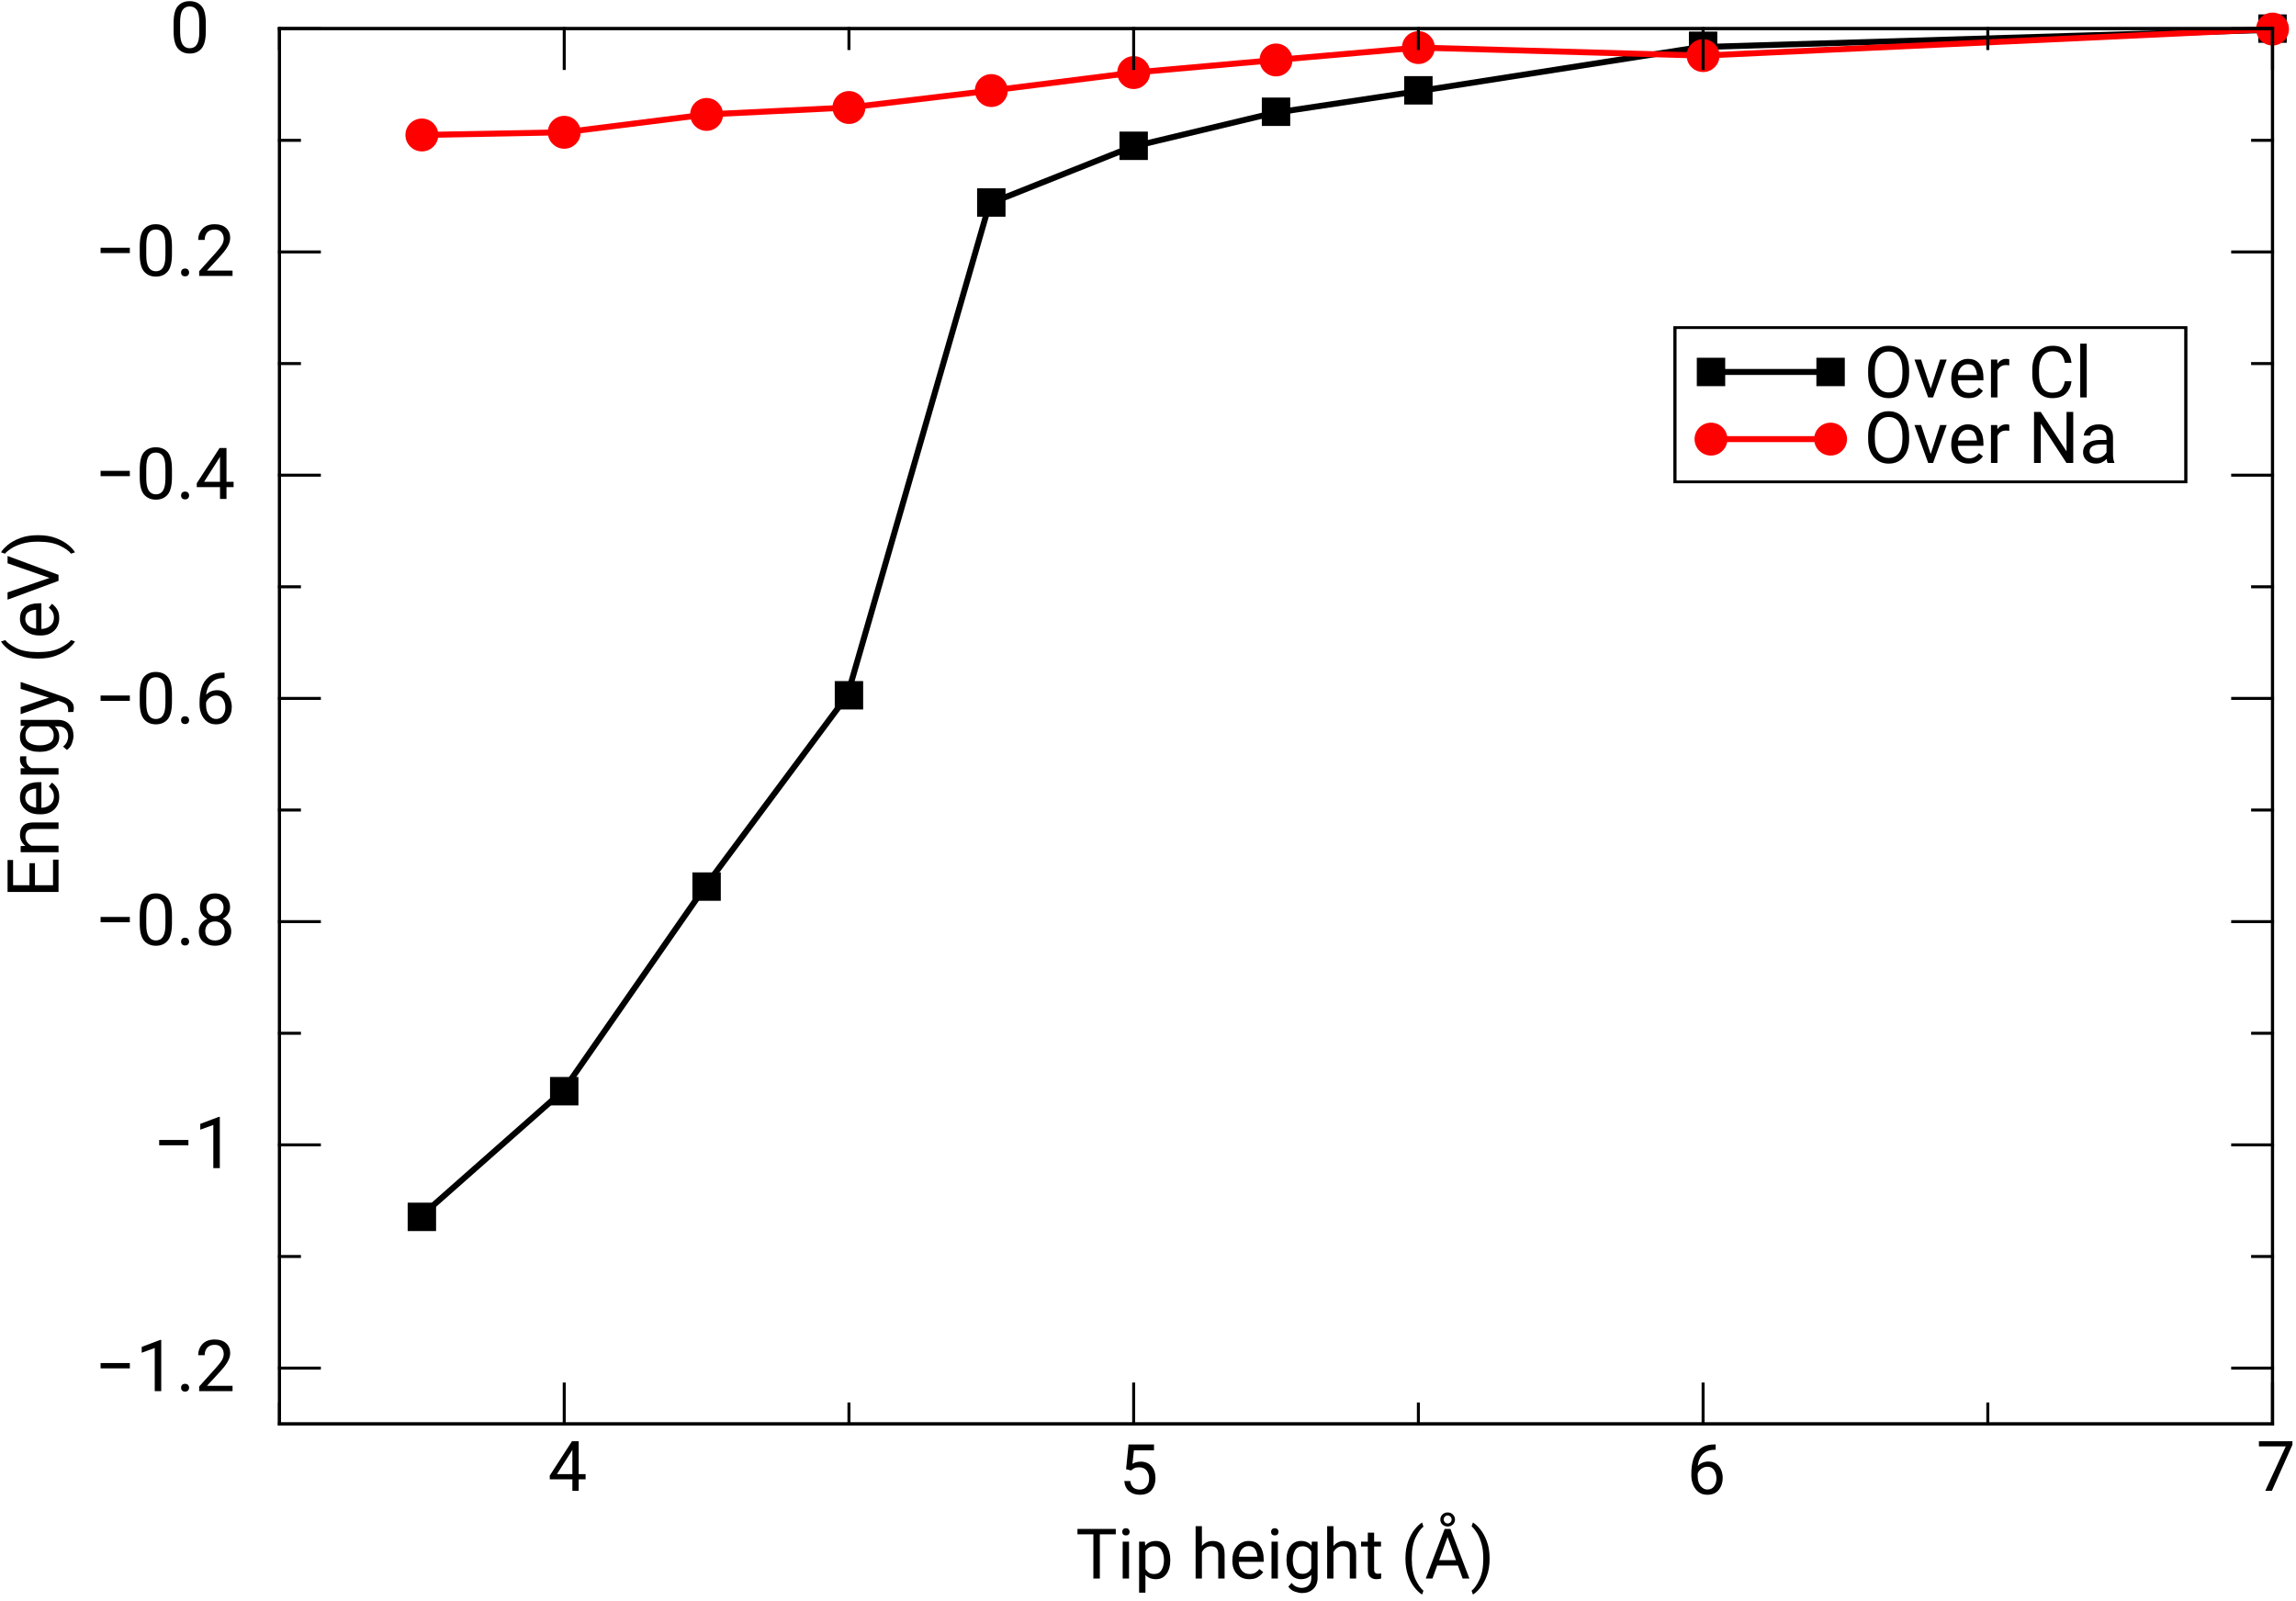 <?xml version="1.0" encoding="UTF-8"?>
<!DOCTYPE svg PUBLIC '-//W3C//DTD SVG 1.0//EN'
          'http://www.w3.org/TR/2001/REC-SVG-20010904/DTD/svg10.dtd'>
<svg stroke-dasharray="none" shape-rendering="auto" xmlns="http://www.w3.org/2000/svg" font-family="'Dialog'" text-rendering="auto" width="294" fill-opacity="1" color-interpolation="auto" color-rendering="auto" preserveAspectRatio="xMidYMid meet" font-size="12px" viewBox="0 0 294 205" fill="black" xmlns:xlink="http://www.w3.org/1999/xlink" stroke="black" image-rendering="auto" stroke-miterlimit="10" stroke-linecap="square" stroke-linejoin="miter" font-style="normal" stroke-width="1" height="205" stroke-dashoffset="0" font-weight="normal" stroke-opacity="1"
><!--Generated by the Batik Graphics2D SVG Generator--><defs id="genericDefs"
  /><g
  ><defs id="defs1"
    ><clipPath clipPathUnits="userSpaceOnUse" id="clipPath1"
      ><path d="M6.558 3.176 L887.477 3.176 L887.477 616.125 L6.558 616.125 L6.558 3.176 Z"
      /></clipPath
      ><clipPath clipPathUnits="userSpaceOnUse" id="clipPath2"
      ><path d="M5.972 529.403 L5.972 39.044 L710.707 39.044 L710.707 529.403 Z"
      /></clipPath
      ><clipPath clipPathUnits="userSpaceOnUse" id="clipPath3"
      ><path d="M5.246 2.541 L5.246 492.9 L709.981 492.9 L709.981 2.541 Z"
      /></clipPath
      ><clipPath clipPathUnits="userSpaceOnUse" id="clipPath4"
      ><path d="M-831.646 -12213.388 L-831.646 1796.866 L19303.641 1796.866 L19303.641 -12213.388 Z"
      /></clipPath
      ><clipPath clipPathUnits="userSpaceOnUse" id="clipPath5"
      ><path d="M-1345.931 -10255.145 L-1345.931 3755.109 L18789.356 3755.109 L18789.356 -10255.145 Z"
      /></clipPath
      ><clipPath clipPathUnits="userSpaceOnUse" id="clipPath6"
      ><path d="M-831.646 -8296.898 L-831.646 5713.355 L19303.641 5713.355 L19303.641 -8296.898 Z"
      /></clipPath
      ><clipPath clipPathUnits="userSpaceOnUse" id="clipPath7"
      ><path d="M-831.646 -6352.941 L-831.646 7657.312 L19303.641 7657.312 L19303.641 -6352.941 Z"
      /></clipPath
      ><clipPath clipPathUnits="userSpaceOnUse" id="clipPath8"
      ><path d="M-831.646 -4380.413 L-831.646 9629.841 L19303.641 9629.841 L19303.641 -4380.413 Z"
      /></clipPath
      ><clipPath clipPathUnits="userSpaceOnUse" id="clipPath9"
      ><path d="M-831.646 -2422.17 L-831.646 11588.083 L19303.641 11588.083 L19303.641 -2422.17 Z"
      /></clipPath
      ><clipPath clipPathUnits="userSpaceOnUse" id="clipPath10"
      ><path d="M-1488.789 -463.927 L-1488.789 13546.326 L18646.498 13546.326 L18646.498 -463.927 Z"
      /></clipPath
      ><clipPath clipPathUnits="userSpaceOnUse" id="clipPath11"
      ><path d="M7882.947 -513.932 L-6127.306 -513.932 L-6127.306 19621.356 L7882.947 19621.356 Z"
      /></clipPath
      ><clipPath clipPathUnits="userSpaceOnUse" id="clipPath12"
      ><path d="M5.972 529.403 L5.972 39.044 L710.707 39.044 L710.707 529.403 Z"
      /></clipPath
      ><clipPath clipPathUnits="userSpaceOnUse" id="clipPath13"
      ><path d="M68.733 529.403 L68.733 39.044 L687.456 39.044 L687.456 529.403 Z"
      /></clipPath
      ><clipPath clipPathUnits="userSpaceOnUse" id="clipPath14"
      ><path d="M-16366.475 -3489.233 L-16366.475 10521.02 L3768.812 10521.02 L3768.812 -3489.233 Z"
      /></clipPath
      ><clipPath clipPathUnits="userSpaceOnUse" id="clipPath15"
      ><path d="M-16366.475 -4064.09 L-16366.475 9946.162 L3768.812 9946.162 L3768.812 -4064.09 Z"
      /></clipPath
    ></defs
    ><g stroke-width="1.836" stroke-miterlimit="4" transform="scale(0.333,0.333) translate(-6.558,-3.176) matrix(1.25,0,0,-1.25,-0.907,664.93)" stroke-linecap="butt"
    ><path fill="none" d="M703.8 520.2 L528.943 514.923 L441.514 501.249 L397.8 494.669 L354.086 484.217 L310.371 466.808 L266.657 315.51 L222.943 256.772 L179.229 193.957 L135.514 155.369" clip-path="url(#clipPath2)"
    /></g
    ><g stroke-width="1.836" stroke-miterlimit="4" transform="matrix(0.417,0,0,-0.417,-2.489,220.585)" stroke-linecap="butt"
    ><path d="M699.899 516.298 L699.899 524.101 L707.702 524.101 L707.702 516.298 Z" stroke="none" clip-path="url(#clipPath2)"
    /></g
    ><g stroke-width="0.918" stroke-miterlimit="4" transform="matrix(0.417,0,0,-0.417,-2.489,220.585)" stroke-linecap="butt"
    ><path fill="none" d="M699.899 516.298 L699.899 524.101 L707.702 524.101 L707.702 516.298 Z" clip-path="url(#clipPath2)"
    /></g
    ><g stroke-width="0.918" stroke-miterlimit="4" transform="matrix(0.417,0,0,-0.417,-2.489,220.585)" stroke-linecap="butt"
    ><path d="M525.041 511.021 L525.041 518.824 L532.844 518.824 L532.844 511.021 Z" stroke="none" clip-path="url(#clipPath2)"
    /></g
    ><g stroke-width="0.918" stroke-miterlimit="4" transform="matrix(0.417,0,0,-0.417,-2.489,220.585)" stroke-linecap="butt"
    ><path fill="none" d="M525.041 511.021 L525.041 518.824 L532.844 518.824 L532.844 511.021 Z" clip-path="url(#clipPath2)"
    /></g
    ><g stroke-width="0.918" stroke-miterlimit="4" transform="matrix(0.417,0,0,-0.417,-2.489,220.585)" stroke-linecap="butt"
    ><path d="M437.613 497.348 L437.613 505.151 L445.416 505.151 L445.416 497.348 Z" stroke="none" clip-path="url(#clipPath2)"
    /></g
    ><g stroke-width="0.918" stroke-miterlimit="4" transform="matrix(0.417,0,0,-0.417,-2.489,220.585)" stroke-linecap="butt"
    ><path fill="none" d="M437.613 497.348 L437.613 505.151 L445.416 505.151 L445.416 497.348 Z" clip-path="url(#clipPath2)"
    /></g
    ><g stroke-width="0.918" stroke-miterlimit="4" transform="matrix(0.417,0,0,-0.417,-2.489,220.585)" stroke-linecap="butt"
    ><path d="M393.899 490.768 L393.899 498.571 L401.702 498.571 L401.702 490.768 Z" stroke="none" clip-path="url(#clipPath2)"
    /></g
    ><g stroke-width="0.918" stroke-miterlimit="4" transform="matrix(0.417,0,0,-0.417,-2.489,220.585)" stroke-linecap="butt"
    ><path fill="none" d="M393.899 490.768 L393.899 498.571 L401.702 498.571 L401.702 490.768 Z" clip-path="url(#clipPath2)"
    /></g
    ><g stroke-width="0.918" stroke-miterlimit="4" transform="matrix(0.417,0,0,-0.417,-2.489,220.585)" stroke-linecap="butt"
    ><path d="M350.184 480.316 L350.184 488.119 L357.987 488.119 L357.987 480.316 Z" stroke="none" clip-path="url(#clipPath2)"
    /></g
    ><g stroke-width="0.918" stroke-miterlimit="4" transform="matrix(0.417,0,0,-0.417,-2.489,220.585)" stroke-linecap="butt"
    ><path fill="none" d="M350.184 480.316 L350.184 488.119 L357.987 488.119 L357.987 480.316 Z" clip-path="url(#clipPath2)"
    /></g
    ><g stroke-width="0.918" stroke-miterlimit="4" transform="matrix(0.417,0,0,-0.417,-2.489,220.585)" stroke-linecap="butt"
    ><path d="M306.47 462.907 L306.47 470.71 L314.273 470.71 L314.273 462.907 Z" stroke="none" clip-path="url(#clipPath2)"
    /></g
    ><g stroke-width="0.918" stroke-miterlimit="4" transform="matrix(0.417,0,0,-0.417,-2.489,220.585)" stroke-linecap="butt"
    ><path fill="none" d="M306.47 462.907 L306.47 470.71 L314.273 470.71 L314.273 462.907 Z" clip-path="url(#clipPath2)"
    /></g
    ><g stroke-width="0.918" stroke-miterlimit="4" transform="matrix(0.417,0,0,-0.417,-2.489,220.585)" stroke-linecap="butt"
    ><path d="M262.756 311.608 L262.756 319.411 L270.559 319.411 L270.559 311.608 Z" stroke="none" clip-path="url(#clipPath2)"
    /></g
    ><g stroke-width="0.918" stroke-miterlimit="4" transform="matrix(0.417,0,0,-0.417,-2.489,220.585)" stroke-linecap="butt"
    ><path fill="none" d="M262.756 311.608 L262.756 319.411 L270.559 319.411 L270.559 311.608 Z" clip-path="url(#clipPath2)"
    /></g
    ><g stroke-width="0.918" stroke-miterlimit="4" transform="matrix(0.417,0,0,-0.417,-2.489,220.585)" stroke-linecap="butt"
    ><path d="M219.041 252.871 L219.041 260.674 L226.844 260.674 L226.844 252.871 Z" stroke="none" clip-path="url(#clipPath2)"
    /></g
    ><g stroke-width="0.918" stroke-miterlimit="4" transform="matrix(0.417,0,0,-0.417,-2.489,220.585)" stroke-linecap="butt"
    ><path fill="none" d="M219.041 252.871 L219.041 260.674 L226.844 260.674 L226.844 252.871 Z" clip-path="url(#clipPath2)"
    /></g
    ><g stroke-width="0.918" stroke-miterlimit="4" transform="matrix(0.417,0,0,-0.417,-2.489,220.585)" stroke-linecap="butt"
    ><path d="M175.327 190.055 L175.327 197.858 L183.13 197.858 L183.13 190.055 Z" stroke="none" clip-path="url(#clipPath2)"
    /></g
    ><g stroke-width="0.918" stroke-miterlimit="4" transform="matrix(0.417,0,0,-0.417,-2.489,220.585)" stroke-linecap="butt"
    ><path fill="none" d="M175.327 190.055 L175.327 197.858 L183.13 197.858 L183.13 190.055 Z" clip-path="url(#clipPath2)"
    /></g
    ><g stroke-width="0.918" stroke-miterlimit="4" transform="matrix(0.417,0,0,-0.417,-2.489,220.585)" stroke-linecap="butt"
    ><path d="M131.613 151.468 L131.613 159.271 L139.416 159.271 L139.416 151.468 Z" stroke="none" clip-path="url(#clipPath2)"
    /></g
    ><g stroke-width="0.918" stroke-miterlimit="4" transform="matrix(0.417,0,0,-0.417,-2.489,220.585)" stroke-linecap="butt"
    ><path fill="none" d="M131.613 151.468 L131.613 159.271 L139.416 159.271 L139.416 151.468 Z" clip-path="url(#clipPath2)"
    /></g
    ><g fill="red" stroke-miterlimit="4" stroke-width="1.836" transform="matrix(0.417,0,0,-0.417,-2.489,220.585)" stroke-linecap="butt" stroke="red"
    ><path fill="none" d="M703.8 520.063 L528.943 511.907 L441.514 514.374 L397.8 510.57 L354.086 506.698 L310.371 501.181 L266.657 495.972 L222.943 493.847 L179.229 488.364 L135.514 487.541" clip-path="url(#clipPath2)"
    /></g
    ><g fill="red" stroke-miterlimit="4" stroke-width="1.836" transform="matrix(0.417,0,0,-0.417,-2.489,220.585)" stroke-linecap="butt" stroke="red"
    ><circle r="4.59" clip-path="url(#clipPath2)" cx="703.8" cy="520.063" stroke="none"
    /></g
    ><g fill="red" stroke-miterlimit="4" stroke-width="0.918" transform="matrix(0.417,0,0,-0.417,-2.489,220.585)" stroke-linecap="butt" stroke="red"
    ><circle fill="none" r="4.59" clip-path="url(#clipPath2)" cx="703.8" cy="520.063"
    /></g
    ><g fill="red" stroke-miterlimit="4" stroke-width="0.918" transform="matrix(0.417,0,0,-0.417,-2.489,220.585)" stroke-linecap="butt" stroke="red"
    ><circle r="4.59" clip-path="url(#clipPath2)" cx="528.943" cy="511.907" stroke="none"
    /></g
    ><g fill="red" stroke-miterlimit="4" stroke-width="0.918" transform="matrix(0.417,0,0,-0.417,-2.489,220.585)" stroke-linecap="butt" stroke="red"
    ><circle fill="none" r="4.59" clip-path="url(#clipPath2)" cx="528.943" cy="511.907"
    /></g
    ><g fill="red" stroke-miterlimit="4" stroke-width="0.918" transform="matrix(0.417,0,0,-0.417,-2.489,220.585)" stroke-linecap="butt" stroke="red"
    ><circle r="4.59" clip-path="url(#clipPath2)" cx="441.514" cy="514.374" stroke="none"
    /></g
    ><g fill="red" stroke-miterlimit="4" stroke-width="0.918" transform="matrix(0.417,0,0,-0.417,-2.489,220.585)" stroke-linecap="butt" stroke="red"
    ><circle fill="none" r="4.59" clip-path="url(#clipPath2)" cx="441.514" cy="514.374"
    /></g
    ><g fill="red" stroke-miterlimit="4" stroke-width="0.918" transform="matrix(0.417,0,0,-0.417,-2.489,220.585)" stroke-linecap="butt" stroke="red"
    ><circle r="4.59" clip-path="url(#clipPath2)" cx="397.8" cy="510.57" stroke="none"
    /></g
    ><g fill="red" stroke-miterlimit="4" stroke-width="0.918" transform="matrix(0.417,0,0,-0.417,-2.489,220.585)" stroke-linecap="butt" stroke="red"
    ><circle fill="none" r="4.59" clip-path="url(#clipPath2)" cx="397.8" cy="510.57"
    /></g
    ><g fill="red" stroke-miterlimit="4" stroke-width="0.918" transform="matrix(0.417,0,0,-0.417,-2.489,220.585)" stroke-linecap="butt" stroke="red"
    ><circle r="4.59" clip-path="url(#clipPath2)" cx="354.086" cy="506.698" stroke="none"
    /></g
    ><g fill="red" stroke-miterlimit="4" stroke-width="0.918" transform="matrix(0.417,0,0,-0.417,-2.489,220.585)" stroke-linecap="butt" stroke="red"
    ><circle fill="none" r="4.59" clip-path="url(#clipPath2)" cx="354.086" cy="506.698"
    /></g
    ><g fill="red" stroke-miterlimit="4" stroke-width="0.918" transform="matrix(0.417,0,0,-0.417,-2.489,220.585)" stroke-linecap="butt" stroke="red"
    ><circle r="4.59" clip-path="url(#clipPath2)" cx="310.371" cy="501.181" stroke="none"
    /></g
    ><g fill="red" stroke-miterlimit="4" stroke-width="0.918" transform="matrix(0.417,0,0,-0.417,-2.489,220.585)" stroke-linecap="butt" stroke="red"
    ><circle fill="none" r="4.59" clip-path="url(#clipPath2)" cx="310.371" cy="501.181"
    /></g
    ><g fill="red" stroke-miterlimit="4" stroke-width="0.918" transform="matrix(0.417,0,0,-0.417,-2.489,220.585)" stroke-linecap="butt" stroke="red"
    ><circle r="4.59" clip-path="url(#clipPath2)" cx="266.657" cy="495.972" stroke="none"
    /></g
    ><g fill="red" stroke-miterlimit="4" stroke-width="0.918" transform="matrix(0.417,0,0,-0.417,-2.489,220.585)" stroke-linecap="butt" stroke="red"
    ><circle fill="none" r="4.59" clip-path="url(#clipPath2)" cx="266.657" cy="495.972"
    /></g
    ><g fill="red" stroke-miterlimit="4" stroke-width="0.918" transform="matrix(0.417,0,0,-0.417,-2.489,220.585)" stroke-linecap="butt" stroke="red"
    ><circle r="4.59" clip-path="url(#clipPath2)" cx="222.943" cy="493.847" stroke="none"
    /></g
    ><g fill="red" stroke-miterlimit="4" stroke-width="0.918" transform="matrix(0.417,0,0,-0.417,-2.489,220.585)" stroke-linecap="butt" stroke="red"
    ><circle fill="none" r="4.59" clip-path="url(#clipPath2)" cx="222.943" cy="493.847"
    /></g
    ><g fill="red" stroke-miterlimit="4" stroke-width="0.918" transform="matrix(0.417,0,0,-0.417,-2.489,220.585)" stroke-linecap="butt" stroke="red"
    ><circle r="4.59" clip-path="url(#clipPath2)" cx="179.229" cy="488.364" stroke="none"
    /></g
    ><g fill="red" stroke-miterlimit="4" stroke-width="0.918" transform="matrix(0.417,0,0,-0.417,-2.489,220.585)" stroke-linecap="butt" stroke="red"
    ><circle fill="none" r="4.59" clip-path="url(#clipPath2)" cx="179.229" cy="488.364"
    /></g
    ><g fill="red" stroke-miterlimit="4" stroke-width="0.918" transform="matrix(0.417,0,0,-0.417,-2.489,220.585)" stroke-linecap="butt" stroke="red"
    ><circle r="4.59" clip-path="url(#clipPath2)" cx="135.514" cy="487.541" stroke="none"
    /></g
    ><g fill="red" stroke-miterlimit="4" stroke-width="0.918" transform="matrix(0.417,0,0,-0.417,-2.489,220.585)" stroke-linecap="butt" stroke="red"
    ><circle fill="none" r="4.59" clip-path="url(#clipPath2)" cx="135.514" cy="487.541"
    /></g
    ><g stroke-width="0.918" stroke-miterlimit="4" transform="matrix(0.417,0,0,-0.417,-2.489,220.585)" stroke-linecap="butt"
    ><path fill="none" d="M91.8 91.8 L703.8 91.8" clip-path="url(#clipPath2)"
    /></g
    ><g stroke-width="0.918" stroke-miterlimit="4" transform="matrix(0.417,0,0,-0.417,-2.489,220.585)" stroke-linecap="butt"
    ><path fill="none" d="M91.8 520.2 L703.8 520.2" clip-path="url(#clipPath2)"
    /></g
    ><g stroke-width="0.918" stroke-miterlimit="4" transform="matrix(0.417,0,0,-0.417,-2.489,220.585)" stroke-linecap="butt"
    ><path fill="none" d="M91.8 91.8 L91.8 97.92" clip-path="url(#clipPath2)"
    /></g
    ><g stroke-width="0.918" stroke-miterlimit="4" transform="matrix(0.417,0,0,-0.417,-2.489,220.585)" stroke-linecap="butt"
    ><path fill="none" d="M91.8 520.2 L91.8 514.08" clip-path="url(#clipPath2)"
    /></g
    ><g stroke-width="0.918" stroke-miterlimit="4" transform="matrix(0.417,0,0,-0.417,-2.489,220.585)" stroke-linecap="butt"
    ><path fill="none" d="M266.657 91.8 L266.657 97.92" clip-path="url(#clipPath2)"
    /></g
    ><g stroke-width="0.918" stroke-miterlimit="4" transform="matrix(0.417,0,0,-0.417,-2.489,220.585)" stroke-linecap="butt"
    ><path fill="none" d="M266.657 520.2 L266.657 514.08" clip-path="url(#clipPath2)"
    /></g
    ><g stroke-width="0.918" stroke-miterlimit="4" transform="matrix(0.417,0,0,-0.417,-2.489,220.585)" stroke-linecap="butt"
    ><path fill="none" d="M441.514 91.8 L441.514 97.92" clip-path="url(#clipPath2)"
    /></g
    ><g stroke-width="0.918" stroke-miterlimit="4" transform="matrix(0.417,0,0,-0.417,-2.489,220.585)" stroke-linecap="butt"
    ><path fill="none" d="M441.514 520.2 L441.514 514.08" clip-path="url(#clipPath2)"
    /></g
    ><g stroke-width="0.918" stroke-miterlimit="4" transform="matrix(0.417,0,0,-0.417,-2.489,220.585)" stroke-linecap="butt"
    ><path fill="none" d="M616.371 91.8 L616.371 97.92" clip-path="url(#clipPath2)"
    /></g
    ><g stroke-width="0.918" stroke-miterlimit="4" transform="matrix(0.417,0,0,-0.417,-2.489,220.585)" stroke-linecap="butt"
    ><path fill="none" d="M616.371 520.2 L616.371 514.08" clip-path="url(#clipPath2)"
    /></g
    ><g stroke-width="0.918" stroke-miterlimit="4" transform="matrix(0.417,0,0,-0.417,-2.489,220.585)" stroke-linecap="butt"
    ><path fill="none" d="M179.229 91.8 L179.229 104.04" clip-path="url(#clipPath2)"
    /></g
    ><g stroke-width="0.918" stroke-miterlimit="4" transform="matrix(0.417,0,0,-0.417,-2.489,220.585)" stroke-linecap="butt"
    ><path fill="none" d="M179.229 520.2 L179.229 507.96" clip-path="url(#clipPath2)"
    /></g
    ><g stroke-width="0.918" stroke-miterlimit="4" transform="matrix(0.417,0,0,-0.417,-2.489,220.585)" stroke-linecap="butt"
    ><path fill="none" d="M354.086 91.8 L354.086 104.04" clip-path="url(#clipPath2)"
    /></g
    ><g stroke-width="0.918" stroke-miterlimit="4" transform="matrix(0.417,0,0,-0.417,-2.489,220.585)" stroke-linecap="butt"
    ><path fill="none" d="M354.086 520.2 L354.086 507.96" clip-path="url(#clipPath2)"
    /></g
    ><g stroke-width="0.918" stroke-miterlimit="4" transform="matrix(0.417,0,0,-0.417,-2.489,220.585)" stroke-linecap="butt"
    ><path fill="none" d="M528.943 91.8 L528.943 104.04" clip-path="url(#clipPath2)"
    /></g
    ><g stroke-width="0.918" stroke-miterlimit="4" transform="matrix(0.417,0,0,-0.417,-2.489,220.585)" stroke-linecap="butt"
    ><path fill="none" d="M528.943 520.2 L528.943 507.96" clip-path="url(#clipPath2)"
    /></g
    ><g stroke-width="0.918" stroke-miterlimit="4" transform="matrix(0.417,0,0,-0.417,-2.489,220.585)" stroke-linecap="butt"
    ><path fill="none" d="M703.8 91.8 L703.8 104.04" clip-path="url(#clipPath2)"
    /></g
    ><g stroke-width="0.918" stroke-miterlimit="4" transform="matrix(0.417,0,0,-0.417,-2.489,220.585)" stroke-linecap="butt"
    ><path fill="none" d="M703.8 520.2 L703.8 507.96" clip-path="url(#clipPath2)"
    /></g
    ><g stroke-width="0.918" stroke-miterlimit="4" transform="matrix(0.417,0,0,0.417,-2.186,-1.059)" stroke-linecap="butt"
    ><path d="M174.06 455.586 L180.88 445.036 L182.937 445.036 L182.937 455.139 L185.063 455.139 L185.063 456.729 L182.937 456.729 L182.937 460.264 L181.005 460.264 L181.005 456.729 L174.06 456.729 L174.06 455.586 ZM176.257 455.139 L181.005 455.139 L181.005 447.658 L180.761 448.09 L176.257 455.139 Z" stroke="none" clip-path="url(#clipPath3)"
    /></g
    ><g stroke-width="0.918" stroke-miterlimit="4" transform="matrix(0.417,0,0,0.417,-2.186,-1.059)" stroke-linecap="butt"
    ><path d="M352.576 454.013 L351.028 453.615 L351.788 446.036 L359.605 446.036 L359.605 447.821 L353.434 447.821 L352.974 451.963 Q353.392 451.726 354.033 451.516 Q354.675 451.307 355.512 451.307 Q357.617 451.307 358.831 452.695 Q360.051 454.075 360.051 456.411 Q360.051 458.594 358.858 460.037 Q357.666 461.473 355.233 461.473 Q353.378 461.473 352.025 460.435 Q350.68 459.389 350.47 457.255 L352.311 457.255 Q352.681 459.884 355.233 459.884 Q356.599 459.884 357.352 458.956 Q358.105 458.022 358.105 456.432 Q358.105 454.996 357.317 454.02 Q356.53 453.043 355.065 453.043 Q354.089 453.043 353.587 453.308 Q353.085 453.566 352.576 454.013 Z" stroke="none" clip-path="url(#clipPath3)"
    /></g
    ><g stroke-width="0.918" stroke-miterlimit="4" transform="matrix(0.417,0,0,0.417,-2.186,-1.059)" stroke-linecap="butt"
    ><path d="M534.234 456.293 Q534.234 458.461 533.02 459.967 Q531.814 461.473 529.506 461.473 Q527.861 461.473 526.773 460.602 Q525.685 459.723 525.148 458.385 Q524.611 457.039 524.611 455.623 L524.611 454.717 Q524.611 452.569 525.211 450.575 Q525.811 448.574 527.386 447.298 Q528.969 446.015 531.912 446.015 L532.079 446.015 L532.079 447.654 L531.912 447.654 Q530.057 447.654 528.928 448.365 Q527.798 449.076 527.247 450.213 Q526.703 451.349 526.585 452.646 Q527.212 451.935 528.056 451.607 Q528.9 451.272 529.862 451.272 Q531.375 451.272 532.344 452.005 Q533.313 452.737 533.773 453.894 Q534.234 455.052 534.234 456.293 ZM526.557 455.686 Q526.557 457.715 527.456 458.796 Q528.363 459.87 529.506 459.87 Q530.845 459.87 531.577 458.894 Q532.316 457.917 532.316 456.39 Q532.316 455.031 531.633 453.957 Q530.957 452.876 529.548 452.876 Q528.53 452.876 527.7 453.483 Q526.878 454.089 526.557 454.954 L526.557 455.686 Z" stroke="none" clip-path="url(#clipPath3)"
    /></g
    ><g stroke-width="0.918" stroke-miterlimit="4" transform="matrix(0.417,0,0,0.417,-2.186,-1.059)" stroke-linecap="butt"
    ><path d="M709.181 445.036 L709.181 446.124 L702.878 460.264 L700.835 460.264 L707.131 446.626 L698.89 446.626 L698.89 445.036 L709.181 445.036 Z" stroke="none" clip-path="url(#clipPath3)"
    /></g
    ><g stroke-width="0.918" stroke-miterlimit="4" transform="matrix(0.417,0,0,0.417,-2.186,-1.059)" stroke-linecap="butt"
    ><path d="M336.097 473.608 L336.097 471.956 L347.867 471.956 L347.867 473.608 L342.972 473.608 L342.972 487.184 L340.985 487.184 L340.985 473.608 L336.097 473.608 ZM349.84 472.862 Q349.84 472.395 350.126 472.075 Q350.419 471.747 350.984 471.747 Q351.534 471.747 351.834 472.075 Q352.134 472.395 352.134 472.862 Q352.134 473.316 351.834 473.636 Q351.534 473.95 350.984 473.95 Q350.419 473.95 350.126 473.636 Q349.84 473.316 349.84 472.862 ZM351.932 475.868 L351.932 487.184 L349.986 487.184 L349.986 475.868 L351.932 475.868 ZM360.208 487.393 Q358.165 487.393 356.973 486.083 L356.973 491.535 L355.028 491.535 L355.028 475.868 L356.806 475.868 L356.903 477.109 Q358.096 475.658 360.173 475.658 Q362.321 475.658 363.458 477.248 Q364.601 478.838 364.601 481.432 L364.601 481.648 Q364.601 484.13 363.451 485.762 Q362.307 487.393 360.208 487.393 ZM359.609 477.29 Q358.625 477.29 357.984 477.736 Q357.35 478.176 356.973 478.845 L356.973 484.263 Q357.363 484.932 357.991 485.371 Q358.625 485.804 359.63 485.804 Q361.199 485.804 361.924 484.57 Q362.656 483.335 362.656 481.648 L362.656 481.432 Q362.656 479.744 361.924 478.517 Q361.199 477.29 359.609 477.29 ZM377.075 477.29 Q376.148 477.29 375.437 477.792 Q374.725 478.294 374.314 479.096 L374.314 487.184 L372.383 487.184 L372.383 471.119 L374.314 471.119 L374.314 477.213 Q375.604 475.658 377.654 475.658 Q379.327 475.658 380.304 476.6 Q381.28 477.541 381.28 479.765 L381.28 487.184 L379.334 487.184 L379.334 479.744 Q379.334 478.42 378.756 477.855 Q378.177 477.29 377.075 477.29 ZM393.133 485.204 Q392.575 486.041 391.557 486.717 Q390.546 487.393 388.873 487.393 Q386.509 487.393 385.094 485.859 Q383.678 484.318 383.678 481.92 L383.678 481.481 Q383.678 479.633 384.383 478.329 Q385.087 477.025 386.216 476.342 Q387.346 475.658 388.622 475.658 Q391.048 475.658 392.164 477.241 Q393.28 478.824 393.28 481.202 L393.28 482.066 L385.624 482.066 Q385.666 483.628 386.544 484.723 Q387.43 485.811 388.978 485.811 Q390.002 485.811 390.714 485.392 Q391.425 484.974 391.962 484.277 L393.133 485.204 ZM388.622 477.248 Q387.471 477.248 386.677 478.085 Q385.882 478.922 385.686 480.49 L391.341 480.49 L391.341 480.344 Q391.272 479.214 390.686 478.231 Q390.107 477.248 388.622 477.248 ZM395.546 472.862 Q395.546 472.395 395.832 472.075 Q396.125 471.747 396.689 471.747 Q397.24 471.747 397.54 472.075 Q397.84 472.395 397.84 472.862 Q397.84 473.316 397.54 473.636 Q397.24 473.95 396.689 473.95 Q396.125 473.95 395.832 473.636 Q395.546 473.316 395.546 472.862 ZM397.638 475.868 L397.638 487.184 L395.692 487.184 L395.692 475.868 L397.638 475.868 ZM409.833 486.94 Q409.833 489.192 408.494 490.42 Q407.155 491.654 405.043 491.654 Q404.164 491.654 402.888 491.221 Q401.612 490.796 400.852 489.687 L401.863 488.537 Q402.574 489.402 403.348 489.729 Q404.122 490.064 404.896 490.064 Q406.27 490.064 407.086 489.29 Q407.901 488.523 407.901 487.038 L407.901 486.041 Q406.751 487.393 404.729 487.393 Q402.693 487.393 401.486 485.762 Q400.287 484.13 400.287 481.648 L400.287 481.432 Q400.287 478.838 401.479 477.248 Q402.679 475.658 404.75 475.658 Q406.834 475.658 407.985 477.123 L408.076 475.868 L409.833 475.868 L409.833 486.94 ZM402.219 481.648 Q402.219 483.335 402.923 484.542 Q403.634 485.748 405.203 485.748 Q406.235 485.748 406.876 485.281 Q407.525 484.807 407.901 484.074 L407.901 478.922 Q407.532 478.217 406.883 477.757 Q406.235 477.29 405.224 477.29 Q403.641 477.29 402.93 478.517 Q402.219 479.744 402.219 481.432 L402.219 481.648 ZM417.468 477.29 Q416.541 477.29 415.829 477.792 Q415.118 478.294 414.707 479.096 L414.707 487.184 L412.775 487.184 L412.775 471.119 L414.707 471.119 L414.707 477.213 Q415.997 475.658 418.047 475.658 Q419.72 475.658 420.696 476.6 Q421.672 477.541 421.672 479.765 L421.672 487.184 L419.727 487.184 L419.727 479.744 Q419.727 478.42 419.148 477.855 Q418.57 477.29 417.468 477.29 ZM429.363 487.184 Q429.133 487.261 428.757 487.324 Q428.387 487.393 427.864 487.393 Q426.79 487.393 426.023 486.738 Q425.263 486.076 425.263 484.367 L425.263 477.353 L423.192 477.353 L423.192 475.868 L425.263 475.868 L425.263 473.113 L427.195 473.113 L427.195 475.868 L429.307 475.868 L429.307 477.353 L427.195 477.353 L427.195 484.381 Q427.195 485.246 427.571 485.49 Q427.948 485.727 428.443 485.727 Q428.68 485.727 428.945 485.685 Q429.217 485.636 429.349 485.601 L429.363 487.184 ZM436.817 481.097 L436.817 480.993 Q436.817 477.959 437.682 475.693 Q438.553 473.42 439.745 471.991 Q440.938 470.554 441.935 469.997 L442.339 471.273 Q441.105 472.207 439.927 474.606 Q438.755 476.997 438.755 480.972 L438.755 481.118 Q438.755 485.092 439.927 487.505 Q441.105 489.925 442.339 490.929 L441.935 492.1 Q440.938 491.556 439.745 490.12 Q438.553 488.69 437.682 486.424 Q436.817 484.151 436.817 481.097 ZM443.054 487.184 L448.855 471.956 L450.626 471.956 L456.449 487.184 L454.378 487.184 L452.927 483.196 L446.554 483.196 L445.111 487.184 L443.054 487.184 ZM447.161 481.543 L452.328 481.543 L449.748 474.445 L447.161 481.543 ZM447.53 469.076 Q447.53 468.177 448.172 467.542 Q448.813 466.901 449.776 466.901 Q450.731 466.901 451.379 467.542 Q452.028 468.177 452.028 469.076 Q452.028 469.997 451.379 470.603 Q450.731 471.21 449.776 471.21 Q448.813 471.21 448.172 470.603 Q447.53 469.997 447.53 469.076 ZM448.562 469.076 Q448.562 469.536 448.904 469.913 Q449.246 470.283 449.776 470.283 Q450.312 470.283 450.647 469.92 Q450.989 469.557 450.989 469.076 Q450.989 468.588 450.647 468.219 Q450.312 467.842 449.776 467.842 Q449.246 467.842 448.904 468.219 Q448.562 468.588 448.562 469.076 ZM462.654 480.993 L462.654 481.097 Q462.654 484.151 461.783 486.424 Q460.918 488.69 459.719 490.12 Q458.519 491.556 457.536 492.1 L457.132 490.929 Q458.352 490.001 459.53 487.547 Q460.716 485.092 460.716 481.118 L460.716 480.972 Q460.716 478.322 460.13 476.356 Q459.544 474.382 458.708 473.086 Q457.871 471.789 457.132 471.182 L457.536 469.997 Q458.519 470.554 459.719 471.991 Q460.918 473.42 461.783 475.693 Q462.654 477.959 462.654 480.993 Z" stroke="none" clip-path="url(#clipPath3)"
    /></g
    ><g stroke-width="0.918" stroke-miterlimit="4" transform="matrix(0.417,0,0,-0.417,-2.489,220.585)" stroke-linecap="butt"
    ><path fill="none" d="M91.8 91.8 L91.8 520.2" clip-path="url(#clipPath2)"
    /></g
    ><g stroke-width="0.918" stroke-miterlimit="4" transform="matrix(0.417,0,0,-0.417,-2.489,220.585)" stroke-linecap="butt"
    ><path fill="none" d="M703.8 91.8 L703.8 520.2" clip-path="url(#clipPath2)"
    /></g
    ><g stroke-width="0.918" stroke-miterlimit="4" transform="matrix(0.417,0,0,-0.417,-2.489,220.585)" stroke-linecap="butt"
    ><path fill="none" d="M91.8 143.204 L97.92 143.204" clip-path="url(#clipPath2)"
    /></g
    ><g stroke-width="0.918" stroke-miterlimit="4" transform="matrix(0.417,0,0,-0.417,-2.489,220.585)" stroke-linecap="butt"
    ><path fill="none" d="M703.8 143.204 L697.68 143.204" clip-path="url(#clipPath2)"
    /></g
    ><g stroke-width="0.918" stroke-miterlimit="4" transform="matrix(0.417,0,0,-0.417,-2.489,220.585)" stroke-linecap="butt"
    ><path fill="none" d="M91.8 211.742 L97.92 211.742" clip-path="url(#clipPath2)"
    /></g
    ><g stroke-width="0.918" stroke-miterlimit="4" transform="matrix(0.417,0,0,-0.417,-2.489,220.585)" stroke-linecap="butt"
    ><path fill="none" d="M703.8 211.742 L697.68 211.742" clip-path="url(#clipPath2)"
    /></g
    ><g stroke-width="0.918" stroke-miterlimit="4" transform="matrix(0.417,0,0,-0.417,-2.489,220.585)" stroke-linecap="butt"
    ><path fill="none" d="M91.8 280.281 L97.92 280.281" clip-path="url(#clipPath2)"
    /></g
    ><g stroke-width="0.918" stroke-miterlimit="4" transform="matrix(0.417,0,0,-0.417,-2.489,220.585)" stroke-linecap="butt"
    ><path fill="none" d="M703.8 280.281 L697.68 280.281" clip-path="url(#clipPath2)"
    /></g
    ><g stroke-width="0.918" stroke-miterlimit="4" transform="matrix(0.417,0,0,-0.417,-2.489,220.585)" stroke-linecap="butt"
    ><path fill="none" d="M91.8 348.819 L97.92 348.819" clip-path="url(#clipPath2)"
    /></g
    ><g stroke-width="0.918" stroke-miterlimit="4" transform="matrix(0.417,0,0,-0.417,-2.489,220.585)" stroke-linecap="butt"
    ><path fill="none" d="M703.8 348.819 L697.68 348.819" clip-path="url(#clipPath2)"
    /></g
    ><g stroke-width="0.918" stroke-miterlimit="4" transform="matrix(0.417,0,0,-0.417,-2.489,220.585)" stroke-linecap="butt"
    ><path fill="none" d="M91.8 417.358 L97.92 417.358" clip-path="url(#clipPath2)"
    /></g
    ><g stroke-width="0.918" stroke-miterlimit="4" transform="matrix(0.417,0,0,-0.417,-2.489,220.585)" stroke-linecap="butt"
    ><path fill="none" d="M703.8 417.358 L697.68 417.358" clip-path="url(#clipPath2)"
    /></g
    ><g stroke-width="0.918" stroke-miterlimit="4" transform="matrix(0.417,0,0,-0.417,-2.489,220.585)" stroke-linecap="butt"
    ><path fill="none" d="M91.8 485.897 L97.92 485.897" clip-path="url(#clipPath2)"
    /></g
    ><g stroke-width="0.918" stroke-miterlimit="4" transform="matrix(0.417,0,0,-0.417,-2.489,220.585)" stroke-linecap="butt"
    ><path fill="none" d="M703.8 485.897 L697.68 485.897" clip-path="url(#clipPath2)"
    /></g
    ><g stroke-width="0.918" stroke-miterlimit="4" transform="matrix(0.417,0,0,-0.417,-2.489,220.585)" stroke-linecap="butt"
    ><path fill="none" d="M91.8 108.935 L104.04 108.935" clip-path="url(#clipPath2)"
    /></g
    ><g stroke-width="0.918" stroke-miterlimit="4" transform="matrix(0.417,0,0,-0.417,-2.489,220.585)" stroke-linecap="butt"
    ><path fill="none" d="M703.8 108.935 L691.56 108.935" clip-path="url(#clipPath2)"
    /></g
    ><g stroke-width="0.918" stroke-miterlimit="4" transform="matrix(0.417,0,0,-0.417,-2.489,220.585)" stroke-linecap="butt"
    ><path fill="none" d="M91.8 177.473 L104.04 177.473" clip-path="url(#clipPath2)"
    /></g
    ><g stroke-width="0.918" stroke-miterlimit="4" transform="matrix(0.417,0,0,-0.417,-2.489,220.585)" stroke-linecap="butt"
    ><path fill="none" d="M703.8 177.473 L691.56 177.473" clip-path="url(#clipPath2)"
    /></g
    ><g stroke-width="0.918" stroke-miterlimit="4" transform="matrix(0.417,0,0,-0.417,-2.489,220.585)" stroke-linecap="butt"
    ><path fill="none" d="M91.8 246.012 L104.04 246.012" clip-path="url(#clipPath2)"
    /></g
    ><g stroke-width="0.918" stroke-miterlimit="4" transform="matrix(0.417,0,0,-0.417,-2.489,220.585)" stroke-linecap="butt"
    ><path fill="none" d="M703.8 246.012 L691.56 246.012" clip-path="url(#clipPath2)"
    /></g
    ><g stroke-width="0.918" stroke-miterlimit="4" transform="matrix(0.417,0,0,-0.417,-2.489,220.585)" stroke-linecap="butt"
    ><path fill="none" d="M91.8 314.55 L104.04 314.55" clip-path="url(#clipPath2)"
    /></g
    ><g stroke-width="0.918" stroke-miterlimit="4" transform="matrix(0.417,0,0,-0.417,-2.489,220.585)" stroke-linecap="butt"
    ><path fill="none" d="M703.8 314.55 L691.56 314.55" clip-path="url(#clipPath2)"
    /></g
    ><g stroke-width="0.918" stroke-miterlimit="4" transform="matrix(0.417,0,0,-0.417,-2.489,220.585)" stroke-linecap="butt"
    ><path fill="none" d="M91.8 383.089 L104.04 383.089" clip-path="url(#clipPath2)"
    /></g
    ><g stroke-width="0.918" stroke-miterlimit="4" transform="matrix(0.417,0,0,-0.417,-2.489,220.585)" stroke-linecap="butt"
    ><path fill="none" d="M703.8 383.089 L691.56 383.089" clip-path="url(#clipPath2)"
    /></g
    ><g stroke-width="0.918" stroke-miterlimit="4" transform="matrix(0.417,0,0,-0.417,-2.489,220.585)" stroke-linecap="butt"
    ><path fill="none" d="M91.8 451.627 L104.04 451.627" clip-path="url(#clipPath2)"
    /></g
    ><g stroke-width="0.918" stroke-miterlimit="4" transform="matrix(0.417,0,0,-0.417,-2.489,220.585)" stroke-linecap="butt"
    ><path fill="none" d="M703.8 451.627 L691.56 451.627" clip-path="url(#clipPath2)"
    /></g
    ><g stroke-width="0.918" stroke-miterlimit="4" transform="matrix(0.417,0,0,-0.417,-2.489,220.585)" stroke-linecap="butt"
    ><path fill="none" d="M91.8 520.166 L104.04 520.166" clip-path="url(#clipPath2)"
    /></g
    ><g stroke-width="0.918" stroke-miterlimit="4" transform="matrix(0.417,0,0,-0.417,-2.489,220.585)" stroke-linecap="butt"
    ><path fill="none" d="M703.8 520.166 L691.56 520.166" clip-path="url(#clipPath2)"
    /></g
    ><g stroke-width="0.918" stroke-miterlimit="4" transform="matrix(0.015,0,0,0.015,12.128,178.112)" stroke-linecap="butt"
    ><path d="M299.824 -240.059 L299.824 -194.637 L50.203 -194.637 L50.203 -240.059 L299.824 -240.059 ZM567.873 -437.484 L567.873 0 L512.49 0 L512.49 -368.555 L401.127 -327.914 L401.127 -377.719 L559.107 -437.484 L567.873 -437.484 ZM736.91 -29.285 Q736.91 -43.43 745.676 -52.992 Q754.641 -62.754 771.375 -62.754 Q788.109 -62.754 796.875 -52.992 Q805.641 -43.43 805.641 -29.285 Q805.641 -15.539 796.875 -5.977 Q788.109 3.586 771.375 3.586 Q754.641 3.586 745.676 -5.977 Q736.91 -15.539 736.91 -29.285 ZM1176.586 -45.422 L1176.586 0 L891.703 0 L891.703 -39.844 L1034.344 -198.422 Q1073.789 -242.449 1087.535 -267.551 Q1101.281 -292.852 1101.281 -318.352 Q1101.281 -350.227 1081.359 -372.938 Q1061.438 -395.648 1025.379 -395.648 Q981.75 -395.648 960.234 -370.746 Q938.719 -346.043 938.719 -307.195 L883.336 -307.195 Q883.336 -362.18 919.394 -401.625 Q955.652 -441.07 1025.379 -441.07 Q1086.938 -441.07 1121.602 -408.996 Q1156.465 -377.121 1156.465 -324.926 Q1156.465 -286.277 1132.359 -247.031 Q1108.453 -207.984 1074.984 -171.926 L958.441 -45.422 L1176.586 -45.422 Z" stroke="none" clip-path="url(#clipPath4)"
    /></g
    ><g stroke-width="0.918" stroke-miterlimit="4" transform="matrix(0.015,0,0,0.015,19.628,149.554)" stroke-linecap="butt"
    ><path d="M299.824 -240.059 L299.824 -194.637 L50.203 -194.637 L50.203 -240.059 L299.824 -240.059 ZM567.873 -437.484 L567.873 0 L512.49 0 L512.49 -368.555 L401.127 -327.914 L401.127 -377.719 L559.107 -437.484 L567.873 -437.484 Z" stroke="none" clip-path="url(#clipPath5)"
    /></g
    ><g stroke-width="0.918" stroke-miterlimit="4" transform="matrix(0.015,0,0,0.015,12.128,120.996)" stroke-linecap="butt"
    ><path d="M299.824 -240.059 L299.824 -194.637 L50.203 -194.637 L50.203 -240.059 L299.824 -240.059 ZM659.314 -252.211 L659.314 -185.871 Q659.314 -78.891 622.26 -36.457 Q585.404 5.977 522.053 5.977 Q459.697 5.977 422.045 -36.457 Q384.393 -78.891 384.393 -185.871 L384.393 -252.211 Q384.393 -358.992 421.647 -400.031 Q459.1 -441.07 521.455 -441.07 Q584.807 -441.07 622.061 -400.031 Q659.314 -358.992 659.314 -252.211 ZM603.732 -176.906 L603.732 -261.574 Q603.732 -335.086 582.814 -365.566 Q561.896 -396.047 521.455 -396.047 Q482.01 -396.047 460.893 -365.566 Q439.975 -335.086 439.975 -261.574 L439.975 -176.906 Q439.975 -103.992 461.291 -71.719 Q482.607 -39.445 522.053 -39.445 Q562.693 -39.445 583.213 -71.719 Q603.732 -103.992 603.732 -176.906 ZM736.91 -29.285 Q736.91 -43.43 745.676 -52.992 Q754.641 -62.754 771.375 -62.754 Q788.109 -62.754 796.875 -52.992 Q805.641 -43.43 805.641 -29.285 Q805.641 -15.539 796.875 -5.977 Q788.109 3.586 771.375 3.586 Q754.641 3.586 745.676 -5.977 Q736.91 -15.539 736.91 -29.285 ZM1165.43 -117.738 Q1165.43 -57.973 1125.387 -25.898 Q1085.543 5.977 1026.973 5.977 Q968.402 5.977 928.559 -25.898 Q888.715 -57.973 888.715 -117.738 Q888.715 -154.195 908.238 -182.086 Q927.762 -210.176 961.231 -224.519 Q932.344 -238.465 915.41 -264.164 Q898.477 -289.863 898.477 -321.938 Q898.477 -378.914 934.734 -409.992 Q971.191 -441.07 1026.773 -441.07 Q1082.555 -441.07 1118.812 -409.992 Q1155.27 -378.914 1155.27 -321.938 Q1155.27 -289.664 1137.938 -263.965 Q1120.605 -238.465 1091.52 -224.519 Q1125.387 -210.176 1145.309 -182.086 Q1165.43 -153.996 1165.43 -117.738 ZM1099.887 -320.941 Q1099.887 -353.613 1079.566 -374.531 Q1059.246 -395.648 1026.773 -395.648 Q994.102 -395.648 973.981 -375.527 Q954.059 -355.406 954.059 -320.941 Q954.059 -287.273 973.981 -266.953 Q994.102 -246.633 1026.973 -246.633 Q1059.645 -246.633 1079.766 -266.953 Q1099.887 -287.273 1099.887 -320.941 ZM1109.848 -118.934 Q1109.848 -155.391 1086.539 -178.301 Q1063.43 -201.41 1026.375 -201.41 Q988.523 -201.41 966.211 -178.301 Q943.898 -155.391 943.898 -118.934 Q943.898 -81.281 966.211 -60.363 Q988.523 -39.445 1026.973 -39.445 Q1065.621 -39.445 1087.734 -60.363 Q1109.848 -81.281 1109.848 -118.934 Z" stroke="none" clip-path="url(#clipPath6)"
    /></g
    ><g stroke-width="0.918" stroke-miterlimit="4" transform="matrix(0.015,0,0,0.015,12.128,92.647)" stroke-linecap="butt"
    ><path d="M299.824 -240.059 L299.824 -194.637 L50.203 -194.637 L50.203 -240.059 L299.824 -240.059 ZM659.314 -252.211 L659.314 -185.871 Q659.314 -78.891 622.26 -36.457 Q585.404 5.977 522.053 5.977 Q459.697 5.977 422.045 -36.457 Q384.393 -78.891 384.393 -185.871 L384.393 -252.211 Q384.393 -358.992 421.647 -400.031 Q459.1 -441.07 521.455 -441.07 Q584.807 -441.07 622.061 -400.031 Q659.314 -358.992 659.314 -252.211 ZM603.732 -176.906 L603.732 -261.574 Q603.732 -335.086 582.814 -365.566 Q561.896 -396.047 521.455 -396.047 Q482.01 -396.047 460.893 -365.566 Q439.975 -335.086 439.975 -261.574 L439.975 -176.906 Q439.975 -103.992 461.291 -71.719 Q482.607 -39.445 522.053 -39.445 Q562.693 -39.445 583.213 -71.719 Q603.732 -103.992 603.732 -176.906 ZM736.91 -29.285 Q736.91 -43.43 745.676 -52.992 Q754.641 -62.754 771.375 -62.754 Q788.109 -62.754 796.875 -52.992 Q805.641 -43.43 805.641 -29.285 Q805.641 -15.539 796.875 -5.977 Q788.109 3.586 771.375 3.586 Q754.641 3.586 745.676 -5.977 Q736.91 -15.539 736.91 -29.285 ZM1170.012 -142.043 Q1170.012 -80.086 1135.348 -37.055 Q1100.883 5.977 1034.941 5.977 Q987.926 5.977 956.848 -18.926 Q925.769 -44.027 910.43 -82.277 Q895.09 -120.727 895.09 -161.168 L895.09 -187.066 Q895.09 -248.426 912.223 -305.402 Q929.356 -362.578 974.379 -399.035 Q1019.602 -435.691 1103.672 -435.691 L1108.453 -435.691 L1108.453 -388.875 L1103.672 -388.875 Q1050.68 -388.875 1018.406 -368.555 Q986.133 -348.234 970.394 -315.762 Q954.856 -283.289 951.469 -246.234 Q969.398 -266.555 993.504 -275.918 Q1017.609 -285.481 1045.102 -285.481 Q1088.332 -285.481 1116.023 -264.562 Q1143.715 -243.644 1156.863 -210.574 Q1170.012 -177.504 1170.012 -142.043 ZM950.672 -159.375 Q950.672 -101.402 976.371 -70.523 Q1002.269 -39.844 1034.941 -39.844 Q1073.191 -39.844 1094.109 -67.734 Q1115.227 -95.625 1115.227 -139.254 Q1115.227 -178.102 1095.703 -208.781 Q1076.379 -239.66 1036.137 -239.66 Q1007.051 -239.66 983.344 -222.328 Q959.836 -204.996 950.672 -180.293 L950.672 -159.375 Z" stroke="none" clip-path="url(#clipPath7)"
    /></g
    ><g stroke-width="0.918" stroke-miterlimit="4" transform="matrix(0.015,0,0,0.015,12.128,63.881)" stroke-linecap="butt"
    ><path d="M299.824 -240.059 L299.824 -194.637 L50.203 -194.637 L50.203 -240.059 L299.824 -240.059 ZM659.314 -252.211 L659.314 -185.871 Q659.314 -78.891 622.26 -36.457 Q585.404 5.977 522.053 5.977 Q459.697 5.977 422.045 -36.457 Q384.393 -78.891 384.393 -185.871 L384.393 -252.211 Q384.393 -358.992 421.647 -400.031 Q459.1 -441.07 521.455 -441.07 Q584.807 -441.07 622.061 -400.031 Q659.314 -358.992 659.314 -252.211 ZM603.732 -176.906 L603.732 -261.574 Q603.732 -335.086 582.814 -365.566 Q561.896 -396.047 521.455 -396.047 Q482.01 -396.047 460.893 -365.566 Q439.975 -335.086 439.975 -261.574 L439.975 -176.906 Q439.975 -103.992 461.291 -71.719 Q482.607 -39.445 522.053 -39.445 Q562.693 -39.445 583.213 -71.719 Q603.732 -103.992 603.732 -176.906 ZM736.91 -29.285 Q736.91 -43.43 745.676 -52.992 Q754.641 -62.754 771.375 -62.754 Q788.109 -62.754 796.875 -52.992 Q805.641 -43.43 805.641 -29.285 Q805.641 -15.539 796.875 -5.977 Q788.109 3.586 771.375 3.586 Q754.641 3.586 745.676 -5.977 Q736.91 -15.539 736.91 -29.285 ZM871.184 -133.676 L1066.02 -435.094 L1124.789 -435.094 L1124.789 -146.426 L1185.551 -146.426 L1185.551 -101.004 L1124.789 -101.004 L1124.789 0 L1069.605 0 L1069.605 -101.004 L871.184 -101.004 L871.184 -133.676 ZM933.938 -146.426 L1069.605 -146.426 L1069.605 -360.188 L1062.633 -347.836 L933.938 -146.426 Z" stroke="none" clip-path="url(#clipPath8)"
    /></g
    ><g stroke-width="0.918" stroke-miterlimit="4" transform="matrix(0.015,0,0,0.015,12.128,35.323)" stroke-linecap="butt"
    ><path d="M299.824 -240.059 L299.824 -194.637 L50.203 -194.637 L50.203 -240.059 L299.824 -240.059 ZM659.314 -252.211 L659.314 -185.871 Q659.314 -78.891 622.26 -36.457 Q585.404 5.977 522.053 5.977 Q459.697 5.977 422.045 -36.457 Q384.393 -78.891 384.393 -185.871 L384.393 -252.211 Q384.393 -358.992 421.647 -400.031 Q459.1 -441.07 521.455 -441.07 Q584.807 -441.07 622.061 -400.031 Q659.314 -358.992 659.314 -252.211 ZM603.732 -176.906 L603.732 -261.574 Q603.732 -335.086 582.814 -365.566 Q561.896 -396.047 521.455 -396.047 Q482.01 -396.047 460.893 -365.566 Q439.975 -335.086 439.975 -261.574 L439.975 -176.906 Q439.975 -103.992 461.291 -71.719 Q482.607 -39.445 522.053 -39.445 Q562.693 -39.445 583.213 -71.719 Q603.732 -103.992 603.732 -176.906 ZM736.91 -29.285 Q736.91 -43.43 745.676 -52.992 Q754.641 -62.754 771.375 -62.754 Q788.109 -62.754 796.875 -52.992 Q805.641 -43.43 805.641 -29.285 Q805.641 -15.539 796.875 -5.977 Q788.109 3.586 771.375 3.586 Q754.641 3.586 745.676 -5.977 Q736.91 -15.539 736.91 -29.285 ZM1176.586 -45.422 L1176.586 0 L891.703 0 L891.703 -39.844 L1034.344 -198.422 Q1073.789 -242.449 1087.535 -267.551 Q1101.281 -292.852 1101.281 -318.352 Q1101.281 -350.227 1081.359 -372.938 Q1061.438 -395.648 1025.379 -395.648 Q981.75 -395.648 960.234 -370.746 Q938.719 -346.043 938.719 -307.195 L883.336 -307.195 Q883.336 -362.18 919.394 -401.625 Q955.652 -441.07 1025.379 -441.07 Q1086.938 -441.07 1121.602 -408.996 Q1156.465 -377.121 1156.465 -324.926 Q1156.465 -286.277 1132.359 -247.031 Q1108.453 -207.984 1074.984 -171.926 L958.441 -45.422 L1176.586 -45.422 Z" stroke="none" clip-path="url(#clipPath9)"
    /></g
    ><g stroke-width="0.918" stroke-miterlimit="4" transform="matrix(0.015,0,0,0.015,21.712,6.766)" stroke-linecap="butt"
    ><path d="M309.387 -252.211 L309.387 -185.871 Q309.387 -78.891 272.332 -36.457 Q235.477 5.977 172.125 5.977 Q109.769 5.977 72.117 -36.457 Q34.465 -78.891 34.465 -185.871 L34.465 -252.211 Q34.465 -358.992 71.719 -400.031 Q109.172 -441.07 171.527 -441.07 Q234.879 -441.07 272.133 -400.031 Q309.387 -358.992 309.387 -252.211 ZM253.805 -176.906 L253.805 -261.574 Q253.805 -335.086 232.887 -365.566 Q211.969 -396.047 171.527 -396.047 Q132.082 -396.047 110.965 -365.566 Q90.047 -335.086 90.047 -261.574 L90.047 -176.906 Q90.047 -103.992 111.363 -71.719 Q132.68 -39.445 172.125 -39.445 Q212.766 -39.445 233.285 -71.719 Q253.805 -103.992 253.805 -176.906 Z" stroke="none" clip-path="url(#clipPath10)"
    /></g
    ><g stroke-width="0.918" stroke-miterlimit="4" transform="matrix(0,-0.015,0.015,0,7.495,114.96)" stroke-linecap="butt"
    ><path d="M50.602 0 L50.602 -435.094 L323.93 -435.094 L323.93 -387.879 L108.176 -387.879 L108.176 -248.027 L296.438 -248.027 L296.438 -201.211 L108.176 -201.211 L108.176 -47.016 L326.918 -47.016 L326.918 0 L50.602 0 ZM524.144 -282.691 Q497.648 -282.691 477.328 -268.348 Q457.008 -254.004 445.254 -231.094 L445.254 0 L390.07 0 L390.07 -323.332 L442.266 -323.332 L444.059 -283.09 Q480.914 -329.309 540.68 -329.309 Q588.492 -329.309 616.383 -302.414 Q644.273 -275.519 644.273 -211.969 L644.273 0 L588.691 0 L588.691 -212.566 Q588.691 -250.418 572.156 -266.555 Q555.621 -282.691 524.144 -282.691 ZM983.842 -56.578 Q967.904 -32.672 938.818 -13.348 Q909.932 5.977 862.119 5.977 Q794.584 5.977 754.143 -37.852 Q713.701 -81.879 713.701 -150.41 L713.701 -162.961 Q713.701 -215.754 733.822 -253.008 Q753.943 -290.262 786.217 -309.785 Q818.49 -329.309 854.947 -329.309 Q924.275 -329.309 956.15 -284.086 Q988.025 -238.863 988.025 -170.93 L988.025 -146.227 L769.283 -146.227 Q770.479 -101.602 795.58 -70.324 Q820.881 -39.246 865.107 -39.246 Q894.393 -39.246 914.713 -51.199 Q935.033 -63.152 950.373 -83.074 L983.842 -56.578 ZM854.947 -283.887 Q822.076 -283.887 799.365 -259.981 Q776.654 -236.074 771.076 -191.25 L932.643 -191.25 L932.643 -195.434 Q930.65 -227.707 913.916 -255.797 Q897.381 -283.887 854.947 -283.887 ZM1181.666 -276.117 Q1153.178 -276.117 1134.85 -263.367 Q1116.721 -250.816 1107.756 -229.5 L1107.756 0 L1052.572 0 L1052.572 -323.332 L1106.361 -323.332 L1107.557 -286.277 Q1119.709 -306 1138.635 -317.555 Q1157.76 -329.309 1184.256 -329.309 Q1199.795 -329.309 1208.76 -325.125 L1208.561 -273.727 Q1196.209 -276.117 1181.666 -276.117 ZM1519.541 -6.973 Q1519.541 57.375 1481.291 92.438 Q1443.041 127.699 1382.678 127.699 Q1357.576 127.699 1321.119 115.348 Q1284.662 103.195 1262.947 71.519 L1291.834 38.648 Q1312.154 63.352 1334.268 72.715 Q1356.381 82.277 1378.494 82.277 Q1417.74 82.277 1441.049 60.164 Q1464.357 38.25 1464.357 -4.184 L1464.357 -32.672 Q1431.486 5.977 1373.713 5.977 Q1315.541 5.977 1281.076 -40.641 Q1246.811 -87.258 1246.811 -158.18 L1246.811 -164.356 Q1246.811 -238.465 1280.877 -283.887 Q1315.143 -329.309 1374.311 -329.309 Q1433.877 -329.309 1466.748 -287.473 L1469.338 -323.332 L1519.541 -323.332 L1519.541 -6.973 ZM1301.994 -158.18 Q1301.994 -109.969 1322.115 -75.504 Q1342.436 -41.039 1387.26 -41.039 Q1416.744 -41.039 1435.072 -54.387 Q1453.6 -67.934 1464.357 -88.852 L1464.357 -236.074 Q1453.799 -256.195 1435.272 -269.344 Q1416.744 -282.691 1387.857 -282.691 Q1342.635 -282.691 1322.314 -247.629 Q1301.994 -212.566 1301.994 -164.356 L1301.994 -158.18 ZM1713.779 50.004 Q1707.803 65.742 1696.447 84.668 Q1685.092 103.793 1666.166 117.141 Q1647.24 130.688 1617.955 130.688 Q1610.982 130.688 1601.022 128.894 Q1591.061 127.301 1586.877 125.906 L1586.478 81.082 Q1593.053 82.277 1601.42 82.277 Q1629.51 82.277 1645.248 70.723 Q1661.186 59.168 1671.346 29.285 L1683.299 -3.586 L1567.951 -323.332 L1628.314 -323.332 L1709.397 -81.281 L1784.303 -323.332 L1843.471 -323.332 L1713.779 50.004 ZM2042.789 -173.918 L2042.789 -176.906 Q2042.789 -263.566 2067.492 -328.312 Q2092.394 -393.258 2126.461 -434.098 Q2160.527 -475.137 2189.016 -491.074 L2200.57 -454.617 Q2165.309 -427.922 2131.641 -359.391 Q2098.172 -291.059 2098.172 -177.504 L2098.172 -173.32 Q2098.172 -59.766 2131.641 9.164 Q2165.309 78.293 2200.57 106.981 L2189.016 140.449 Q2160.527 124.91 2126.461 83.871 Q2092.394 43.031 2067.492 -21.715 Q2042.789 -86.66 2042.789 -173.918 ZM2510.256 -56.578 Q2494.318 -32.672 2465.232 -13.348 Q2436.346 5.977 2388.533 5.977 Q2320.998 5.977 2280.557 -37.852 Q2240.115 -81.879 2240.115 -150.41 L2240.115 -162.961 Q2240.115 -215.754 2260.236 -253.008 Q2280.357 -290.262 2312.631 -309.785 Q2344.904 -329.309 2381.361 -329.309 Q2450.689 -329.309 2482.564 -284.086 Q2514.439 -238.863 2514.439 -170.93 L2514.439 -146.227 L2295.697 -146.227 Q2296.893 -101.602 2321.994 -70.324 Q2347.295 -39.246 2391.521 -39.246 Q2420.807 -39.246 2441.127 -51.199 Q2461.447 -63.152 2476.787 -83.074 L2510.256 -56.578 ZM2381.361 -283.887 Q2348.49 -283.887 2325.779 -259.981 Q2303.068 -236.074 2297.49 -191.25 L2459.057 -191.25 L2459.057 -195.434 Q2457.064 -227.707 2440.33 -255.797 Q2423.795 -283.887 2381.361 -283.887 ZM2918.455 -435.094 L2757.287 0 L2706.287 0 L2545.518 -435.094 L2607.873 -435.094 L2731.389 -76.5 L2855.9 -435.094 L2918.455 -435.094 ZM3095.959 -176.906 L3095.959 -173.918 Q3095.959 -86.66 3071.057 -21.715 Q3046.354 43.031 3012.088 83.871 Q2977.822 124.91 2949.732 140.449 L2938.178 106.981 Q2973.041 80.484 3006.709 10.359 Q3040.576 -59.766 3040.576 -173.32 L3040.576 -177.504 Q3040.576 -253.207 3023.842 -309.387 Q3007.107 -365.766 2983.201 -402.82 Q2959.295 -439.875 2938.178 -457.207 L2949.732 -491.074 Q2977.822 -475.137 3012.088 -434.098 Q3046.354 -393.258 3071.057 -328.312 Q3095.959 -263.566 3095.959 -176.906 Z" stroke="none" clip-path="url(#clipPath11)"
    /></g
    ><g stroke-width="0.918" stroke-miterlimit="4" transform="matrix(0.417,0,0,-0.417,-2.489,220.585)" stroke-linecap="butt"
    ><path fill="none" d="M91.8 91.8 L91.8 520.2 L703.8 520.2 L703.8 91.8 Z" clip-path="url(#clipPath12)"
    /></g
    ><g stroke-width="0.86" stroke-miterlimit="4" transform="matrix(0.475,0,0,-0.417,-32.62,220.585)" stroke-linecap="butt"
    ><path fill="none" d="M520.2 428.4 L520.2 381.04 L657.919 381.04 L657.919 428.4 Z" clip-path="url(#clipPath13)"
    /></g
    ><g stroke-width="0.86" stroke-miterlimit="4" transform="matrix(0.015,0,0,0.015,238.678,50.885)" stroke-linecap="butt"
    ><path d="M385.488 -231.293 L385.488 -203.801 Q385.488 -105.785 337.875 -49.805 Q290.461 5.977 210.973 5.977 Q133.676 5.977 84.668 -49.805 Q35.66 -105.785 35.66 -203.801 L35.66 -231.293 Q35.66 -329.109 84.269 -385.09 Q133.078 -441.07 210.375 -441.07 Q289.863 -441.07 337.676 -385.09 Q385.488 -329.109 385.488 -231.293 ZM328.512 -203.801 L328.512 -231.891 Q328.512 -309.586 297.434 -350.824 Q266.356 -392.062 210.375 -392.062 Q156.984 -392.062 124.711 -350.824 Q92.637 -309.586 92.637 -231.891 L92.637 -203.801 Q92.637 -125.508 125.109 -84.07 Q157.582 -42.832 210.973 -42.832 Q267.152 -42.832 297.832 -84.07 Q328.512 -125.508 328.512 -203.801 ZM706.529 -323.332 L590.186 0 L548.15 0 L431.01 -323.332 L487.787 -323.332 L569.865 -75.703 L649.951 -323.332 L706.529 -323.332 ZM1015.518 -56.578 Q999.58 -32.672 970.494 -13.348 Q941.607 5.977 893.795 5.977 Q826.26 5.977 785.818 -37.852 Q745.377 -81.879 745.377 -150.41 L745.377 -162.961 Q745.377 -215.754 765.498 -253.008 Q785.619 -290.262 817.893 -309.785 Q850.166 -329.309 886.623 -329.309 Q955.951 -329.309 987.826 -284.086 Q1019.701 -238.863 1019.701 -170.93 L1019.701 -146.227 L800.959 -146.227 Q802.154 -101.602 827.256 -70.324 Q852.557 -39.246 896.783 -39.246 Q926.068 -39.246 946.389 -51.199 Q966.709 -63.152 982.049 -83.074 L1015.518 -56.578 ZM886.623 -283.887 Q853.752 -283.887 831.041 -259.981 Q808.33 -236.074 802.752 -191.25 L964.318 -191.25 L964.318 -195.434 Q962.326 -227.707 945.592 -255.797 Q929.057 -283.887 886.623 -283.887 ZM1213.342 -276.117 Q1184.853 -276.117 1166.525 -263.367 Q1148.397 -250.816 1139.432 -229.5 L1139.432 0 L1084.248 0 L1084.248 -323.332 L1138.037 -323.332 L1139.232 -286.277 Q1151.385 -306 1170.311 -317.555 Q1189.436 -329.309 1215.932 -329.309 Q1231.471 -329.309 1240.436 -325.125 L1240.236 -273.727 Q1227.885 -276.117 1213.342 -276.117 ZM1714.377 -138.457 L1771.752 -138.457 Q1765.178 -76.5 1725.135 -35.262 Q1685.092 5.977 1606.799 5.977 Q1530.299 5.977 1483.682 -49.207 Q1437.064 -104.391 1437.064 -195.832 L1437.064 -239.062 Q1437.064 -330.504 1484.08 -385.688 Q1531.295 -441.07 1611.978 -441.07 Q1685.689 -441.07 1725.334 -400.43 Q1765.178 -359.789 1771.752 -295.641 L1714.377 -295.641 Q1707.803 -341.062 1685.092 -367.359 Q1662.381 -393.856 1611.978 -393.856 Q1554.205 -393.856 1524.322 -351.422 Q1494.439 -308.988 1494.439 -239.66 L1494.439 -195.832 Q1494.439 -131.484 1521.533 -86.262 Q1548.826 -41.039 1606.799 -41.039 Q1661.783 -41.039 1684.295 -66.738 Q1707.006 -92.438 1714.377 -138.457 ZM1901.742 -459 L1901.742 0 L1846.16 0 L1846.16 -459 L1901.742 -459 Z" stroke="none" clip-path="url(#clipPath14)"
    /></g
    ><g stroke-width="1.836" stroke-miterlimit="4" transform="matrix(0.417,0,0,-0.417,-2.489,220.585)" stroke-linecap="butt"
    ><path fill="none" d="M531.369 414.78 L568.089 414.78" clip-path="url(#clipPath12)"
    /></g
    ><g stroke-width="1.836" stroke-miterlimit="4" transform="matrix(0.417,0,0,-0.417,-2.489,220.585)" stroke-linecap="butt"
    ><path d="M527.467 410.878 L527.467 418.682 L535.27 418.682 L535.27 410.878 Z" stroke="none" clip-path="url(#clipPath12)"
    /></g
    ><g stroke-width="0.918" stroke-miterlimit="4" transform="matrix(0.417,0,0,-0.417,-2.489,220.585)" stroke-linecap="butt"
    ><path fill="none" d="M527.467 410.878 L527.467 418.682 L535.27 418.682 L535.27 410.878 Z" clip-path="url(#clipPath12)"
    /></g
    ><g stroke-width="0.918" stroke-miterlimit="4" transform="matrix(0.417,0,0,-0.417,-2.489,220.585)" stroke-linecap="butt"
    ><path d="M564.188 410.878 L564.188 418.682 L571.99 418.682 L571.99 410.878 Z" stroke="none" clip-path="url(#clipPath12)"
    /></g
    ><g stroke-width="0.918" stroke-miterlimit="4" transform="matrix(0.417,0,0,-0.417,-2.489,220.585)" stroke-linecap="butt"
    ><path fill="none" d="M564.188 410.878 L564.188 418.682 L571.99 418.682 L571.99 410.878 Z" clip-path="url(#clipPath12)"
    /></g
    ><g stroke-width="0.918" stroke-miterlimit="4" transform="matrix(0.015,0,0,0.015,238.678,59.268)" stroke-linecap="butt"
    ><path d="M385.488 -231.293 L385.488 -203.801 Q385.488 -105.785 337.875 -49.805 Q290.461 5.977 210.973 5.977 Q133.676 5.977 84.668 -49.805 Q35.66 -105.785 35.66 -203.801 L35.66 -231.293 Q35.66 -329.109 84.269 -385.09 Q133.078 -441.07 210.375 -441.07 Q289.863 -441.07 337.676 -385.09 Q385.488 -329.109 385.488 -231.293 ZM328.512 -203.801 L328.512 -231.891 Q328.512 -309.586 297.434 -350.824 Q266.356 -392.062 210.375 -392.062 Q156.984 -392.062 124.711 -350.824 Q92.637 -309.586 92.637 -231.891 L92.637 -203.801 Q92.637 -125.508 125.109 -84.07 Q157.582 -42.832 210.973 -42.832 Q267.152 -42.832 297.832 -84.07 Q328.512 -125.508 328.512 -203.801 ZM706.529 -323.332 L590.186 0 L548.15 0 L431.01 -323.332 L487.787 -323.332 L569.865 -75.703 L649.951 -323.332 L706.529 -323.332 ZM1015.518 -56.578 Q999.58 -32.672 970.494 -13.348 Q941.607 5.977 893.795 5.977 Q826.26 5.977 785.818 -37.852 Q745.377 -81.879 745.377 -150.41 L745.377 -162.961 Q745.377 -215.754 765.498 -253.008 Q785.619 -290.262 817.893 -309.785 Q850.166 -329.309 886.623 -329.309 Q955.951 -329.309 987.826 -284.086 Q1019.701 -238.863 1019.701 -170.93 L1019.701 -146.227 L800.959 -146.227 Q802.154 -101.602 827.256 -70.324 Q852.557 -39.246 896.783 -39.246 Q926.068 -39.246 946.389 -51.199 Q966.709 -63.152 982.049 -83.074 L1015.518 -56.578 ZM886.623 -283.887 Q853.752 -283.887 831.041 -259.981 Q808.33 -236.074 802.752 -191.25 L964.318 -191.25 L964.318 -195.434 Q962.326 -227.707 945.592 -255.797 Q929.057 -283.887 886.623 -283.887 ZM1213.342 -276.117 Q1184.853 -276.117 1166.525 -263.367 Q1148.397 -250.816 1139.432 -229.5 L1139.432 0 L1084.248 0 L1084.248 -323.332 L1138.037 -323.332 L1139.232 -286.277 Q1151.385 -306 1170.311 -317.555 Q1189.436 -329.309 1215.932 -329.309 Q1231.471 -329.309 1240.436 -325.125 L1240.236 -273.727 Q1227.885 -276.117 1213.342 -276.117 ZM1786.494 -435.094 L1786.494 0 L1728.522 0 L1509.381 -335.684 L1509.381 0 L1451.807 0 L1451.807 -435.094 L1509.381 -435.094 L1729.318 -98.613 L1729.318 -435.094 L1786.494 -435.094 ZM2079.644 0 Q2074.266 -11.754 2071.875 -34.066 Q2056.336 -17.73 2033.027 -5.777 Q2009.719 5.977 1979.836 5.977 Q1930.23 5.977 1900.348 -21.715 Q1870.465 -49.605 1870.465 -90.047 Q1870.465 -142.043 1909.91 -168.938 Q1949.355 -196.031 2015.895 -196.031 L2070.68 -196.031 L2070.68 -221.731 Q2070.68 -250.418 2053.348 -267.551 Q2036.215 -284.883 2002.547 -284.883 Q1971.07 -284.883 1951.746 -269.344 Q1932.621 -254.004 1932.621 -233.684 L1877.238 -233.684 Q1877.238 -268.348 1912.102 -298.828 Q1947.164 -329.309 2005.734 -329.309 Q2058.328 -329.309 2091.996 -302.414 Q2125.863 -275.519 2125.863 -221.133 L2125.863 -70.523 Q2125.863 -54.387 2128.652 -36.059 Q2131.641 -17.93 2137.219 -4.781 L2137.219 0 L2079.644 0 ZM1987.805 -42.434 Q2017.688 -42.434 2039.602 -57.375 Q2061.715 -72.316 2070.68 -90.644 L2070.68 -157.184 L2024.859 -157.184 Q1926.047 -157.184 1926.047 -97.418 Q1926.047 -74.508 1941.586 -58.371 Q1957.125 -42.434 1987.805 -42.434 Z" stroke="none" clip-path="url(#clipPath15)"
    /></g
    ><g fill="red" stroke-miterlimit="4" stroke-width="1.836" transform="matrix(0.417,0,0,-0.417,-2.489,220.585)" stroke-linecap="butt" stroke="red"
    ><path fill="none" d="M531.369 394.16 L568.089 394.16" clip-path="url(#clipPath12)"
    /></g
    ><g fill="red" stroke-miterlimit="4" stroke-width="1.836" transform="matrix(0.417,0,0,-0.417,-2.489,220.585)" stroke-linecap="butt" stroke="red"
    ><circle r="4.59" clip-path="url(#clipPath12)" cx="531.369" cy="394.16" stroke="none"
    /></g
    ><g fill="red" stroke-miterlimit="4" stroke-width="0.918" transform="matrix(0.417,0,0,-0.417,-2.489,220.585)" stroke-linecap="butt" stroke="red"
    ><circle fill="none" r="4.59" clip-path="url(#clipPath12)" cx="531.369" cy="394.16"
    /></g
    ><g fill="red" stroke-miterlimit="4" stroke-width="0.918" transform="matrix(0.417,0,0,-0.417,-2.489,220.585)" stroke-linecap="butt" stroke="red"
    ><circle r="4.59" clip-path="url(#clipPath12)" cx="568.089" cy="394.16" stroke="none"
    /></g
    ><g fill="red" stroke-miterlimit="4" stroke-width="0.918" transform="matrix(0.417,0,0,-0.417,-2.489,220.585)" stroke-linecap="butt" stroke="red"
    ><circle fill="none" r="4.59" clip-path="url(#clipPath12)" cx="568.089" cy="394.16"
    /></g
  ></g
></svg
>
